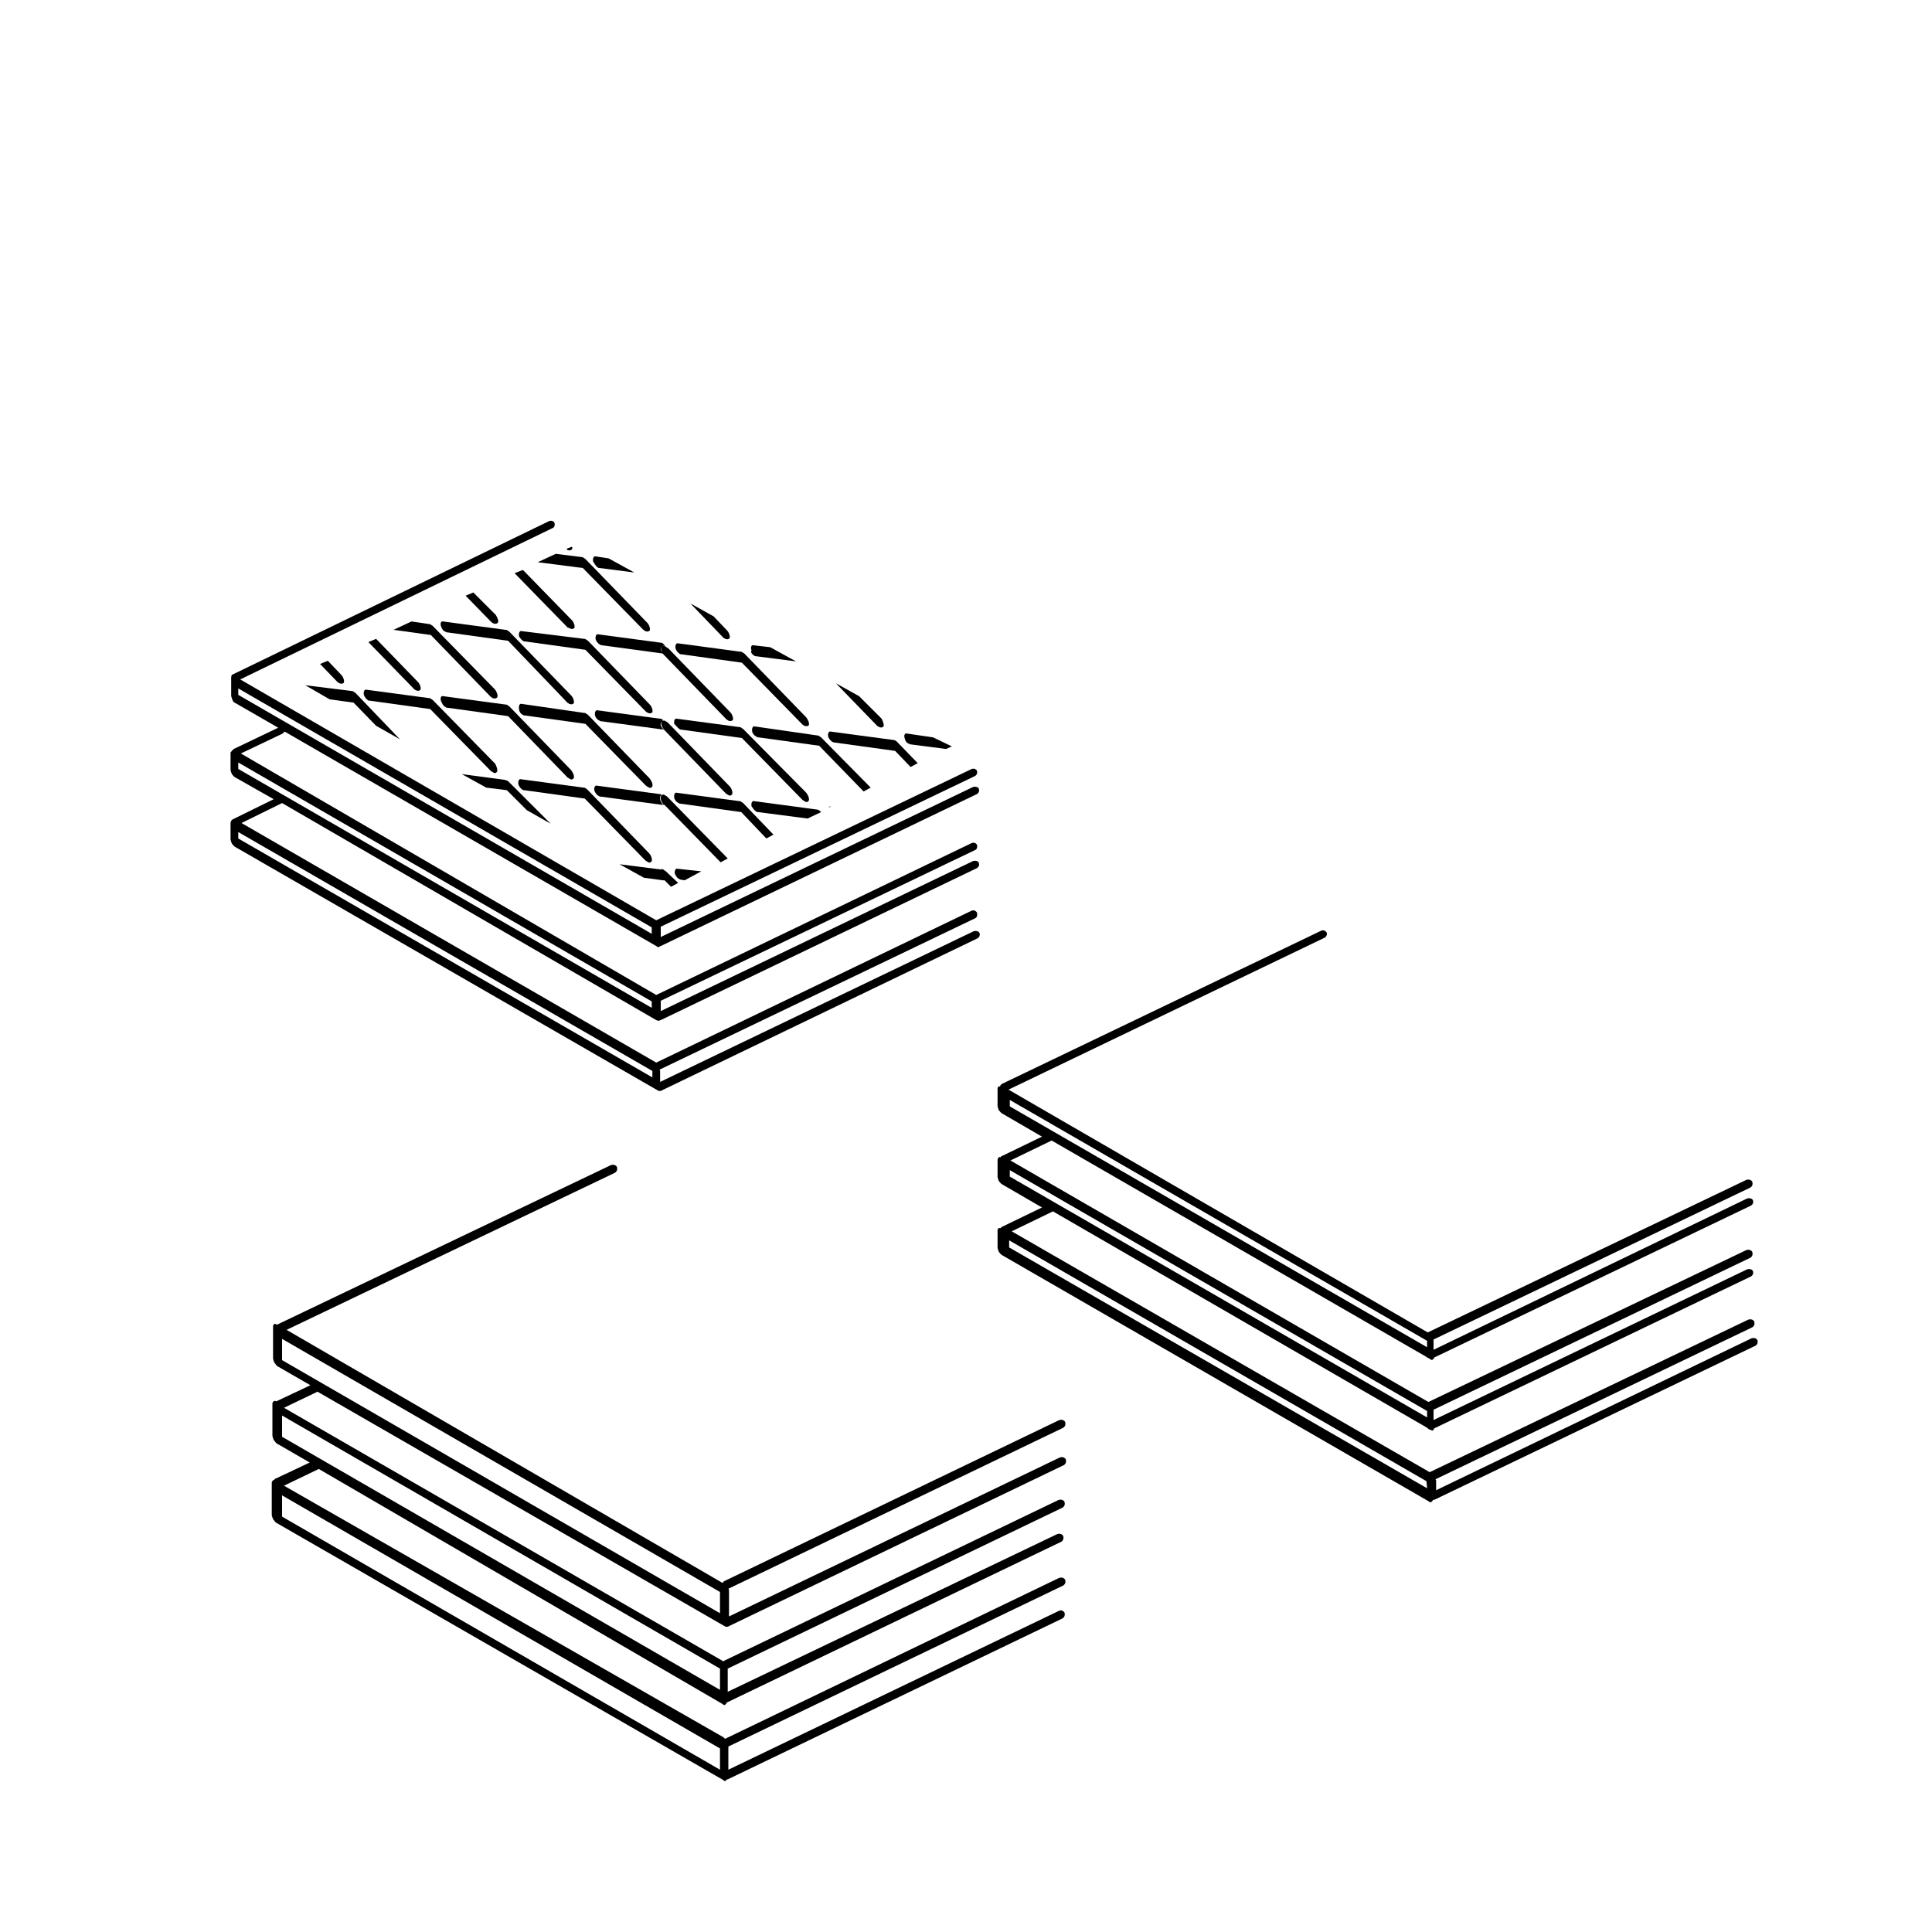 <?xml version="1.0" encoding="utf-8"?>
<!-- Generator: Adobe Illustrator 24.1.1, SVG Export Plug-In . SVG Version: 6.00 Build 0)  -->
<svg version="1.1" id="Layer_1" xmlns="http://www.w3.org/2000/svg" xmlns:xlink="http://www.w3.org/1999/xlink" x="0px" y="0px"
	 viewBox="0 0 300 300" style="enable-background:new 0 0 300 300;" xml:space="preserve">
<path d="M272.9,208.1c-0.2-0.3-0.5-0.4-0.9-0.3l-49,23.6V230c0-0.1,0-0.2-0.1-0.3l49.2-23.6c0.3-0.2,0.4-0.5,0.3-0.9
	c-0.2-0.3-0.5-0.4-0.9-0.3l-49.5,23.7l-64.9-37.4l6.4-3.1l58.1,33.6c0.2,0.2,0.3,0.3,0.5,0.3l0,0c0.2,0.1,0.3,0.2,0.4,0.1
	c0.1-0.1,0.2-0.2,0.2-0.3l49.2-23.6c0.3-0.2,0.4-0.5,0.3-0.8c-0.1-0.3-0.5-0.4-0.9-0.3l-48.7,23.4v-1.4c0-0.1,0-0.1,0-0.2l49.2-23.6
	c0.3-0.2,0.4-0.5,0.3-0.9c-0.2-0.3-0.5-0.4-0.9-0.3l-49.4,23.6l-64.9-37.5l6.4-3.1l58.2,33.6c0.2,0.2,0.3,0.2,0.4,0.2l0.1,0.1
	c0.2,0.2,0.4,0.2,0.5,0.1c0.1-0.1,0.2-0.2,0.2-0.3l49.2-23.6c0.3-0.2,0.4-0.5,0.3-0.8c-0.1-0.3-0.5-0.4-0.9-0.3l-48.7,23.5v-1.4
	c0-0.1,0-0.2,0-0.2l49.2-23.6c0.3-0.2,0.4-0.5,0.3-0.9c-0.2-0.3-0.5-0.4-0.9-0.3l-49.5,23.7l-65.1-37.7l49.1-23.6
	c0.3-0.2,0.4-0.5,0.3-0.8c-0.2-0.3-0.5-0.4-0.8-0.3l-49.6,23.8c-0.2,0.1-0.3,0.3-0.3,0.4c-0.1,0-0.1,0-0.2,0
	c-0.2,0.1-0.2,0.3-0.2,0.4v2.6c0,0.2,0.1,0.4,0.2,0.7c0.2,0.2,0.3,0.4,0.5,0.5l6.2,3.6l-6.2,3c-0.1,0-0.2,0.1-0.2,0.2
	c-0.2,0-0.2-0.1-0.3,0s-0.2,0.3-0.2,0.4v2.6c0,0.2,0.1,0.4,0.2,0.7c0.2,0.2,0.3,0.4,0.5,0.5l6.2,3.6l-6.2,3
	c-0.1,0.1-0.2,0.1-0.2,0.2c-0.2,0-0.2,0-0.3,0c-0.2,0.1-0.2,0.3-0.2,0.4v2.6c0,0.2,0.1,0.4,0.2,0.7c0.2,0.2,0.3,0.4,0.5,0.5
	l66.2,38.2c0.2,0.2,0.4,0.2,0.5,0.1c0.1-0.1,0.2-0.2,0.2-0.3c0.1,0,0.1,0,0.2,0l49.6-23.8C272.9,208.9,273,208.5,272.9,208.1z
	 M156.8,171.8v-1l64.8,37.4v1L156.8,171.8z M156.8,182.7v-1l64.8,37.4v1L156.8,182.7z M221.6,231.1l-64.9-37.4v-1.1l64.8,37.4
	L221.6,231.1z"/>
<path d="M112.5,252.5c0.2,0.1,0.2,0.1,0.3,0.1h0.1c0.1,0,0.2,0,0.3-0.1l52-25c0.3-0.2,0.4-0.5,0.3-0.9c-0.2-0.3-0.5-0.4-0.9-0.3
	L113.2,251V247c0-0.2,0-0.2-0.1-0.3l0,0l52-25c0.3-0.2,0.4-0.5,0.3-0.9c-0.2-0.3-0.5-0.4-0.9-0.3l-52,25c-0.2,0.1-0.2,0.2-0.3,0.3
	l-67.7-39.3l51-24.4c0.3-0.2,0.4-0.5,0.3-0.9c-0.2-0.3-0.5-0.4-0.9-0.3L43,205.7c-0.2-0.1-0.3-0.2-0.4-0.1c-0.2,0.1-0.2,0.3-0.2,0.4
	v4.9c0,0.2,0.1,0.4,0.2,0.7c0.2,0.2,0.3,0.4,0.4,0.5l5.2,3l-5.3,2.5c-0.2-0.1-0.3-0.1-0.4,0c-0.2,0.1-0.2,0.3-0.2,0.4v4.9
	c0,0.2,0.1,0.4,0.2,0.7c0.2,0.2,0.3,0.4,0.4,0.5l5.2,3l-5.3,2.5c-0.1,0-0.2,0.1-0.2,0.2c-0.1,0-0.2,0-0.2,0.1
	c-0.2,0.1-0.2,0.3-0.2,0.4v4.9c0,0.2,0.1,0.4,0.2,0.7c0.2,0.2,0.3,0.4,0.4,0.5l69.5,40c0.2,0.2,0.3,0.2,0.4,0.1
	c0.1-0.1,0.2-0.2,0.2-0.2s0,0,0.1,0l52-25c0.3-0.2,0.4-0.5,0.3-0.9c-0.2-0.3-0.5-0.4-0.8-0.3l-51.4,24.7v-3.6l52-25
	c0.3-0.2,0.4-0.5,0.3-0.9c-0.2-0.3-0.5-0.4-0.9-0.3l-51.9,25c-0.1-0.1-0.2-0.1-0.2-0.2l-68.3-39.1l5.4-2.6l62.7,36.5
	c0.2,0.2,0.3,0.2,0.4,0.1c0.2-0.1,0.2-0.2,0.2-0.3l0,0l52-25c0.3-0.2,0.4-0.5,0.3-0.9c-0.2-0.3-0.5-0.4-0.9-0.3L113,262.7v-3.6l0,0
	l52-25c0.3-0.2,0.4-0.5,0.3-0.9c-0.2-0.3-0.5-0.4-0.9-0.3l-52,25c0,0,0,0-0.1,0.1c0,0,0,0-0.1-0.1l-68.1-39.3l5.2-2.5L112.5,252.5z
	 M111.8,271.5v3.3l-68-39.3v-3.3L111.8,271.5z M111.8,259.1v3.3l-68-39.3v-3.3L111.8,259.1z M43.8,207.9l68,39.3v3.3l-68-39.3
	C43.8,211.2,43.8,207.9,43.8,207.9z"/>
<path d="M88.1,85.4c0.3,0.1,0.5,0.1,0.7-0.1c0.1-0.1,0.1-0.3,0-0.4L88,85.2C88,85.2,88,85.3,88.1,85.4z"/>
<path d="M92.5,86.4c-0.3-0.1-0.5,0.3-0.4,0.8c0.2,0.3,0.4,0.7,0.7,0.9c0.1,0.1,0.2,0.1,0.3,0.1l5.4,0.7l-4-2.2L92.5,86.4z"/>
<path d="M99.9,97.8c0.1,0.1,0.2,0.1,0.3,0.2c0.3,0.1,0.5,0.1,0.7-0.1c0.1-0.3-0.1-0.9-0.4-1.2l-9.6-9.9c-0.1-0.1-0.2-0.1-0.3-0.2
	c-0.1-0.1-0.2-0.1-0.3-0.1l-4-0.5l-2.8,1.3l7,0.9L99.9,97.8z"/>
<path d="M88.5,97.6c0.3,0.1,0.5,0.1,0.7-0.1c0.1-0.3-0.1-0.9-0.4-1.2l-7.6-7.8L79.9,89l8.3,8.5C88.3,97.4,88.4,97.5,88.5,97.6z"/>
<path d="M76.3,96.6c0.1,0.1,0.2,0.1,0.3,0.2c0.3,0.1,0.5,0.1,0.7-0.1c0.2-0.3-0.1-0.8-0.3-1.2L73.5,92l-1.2,0.5L76.3,96.6z"/>
<path d="M102.7,100.5c0.2-0.2,0.3-0.3,0.6-0.2c-0.1-0.2-0.3-0.3-0.4-0.4c-0.1-0.1-0.2-0.1-0.3-0.1l-9.7-1.3
	c-0.3-0.1-0.5,0.3-0.4,0.8c0.1,0.3,0.4,0.7,0.7,0.8c0.1,0.1,0.2,0.1,0.3,0.1l9.6,1.3C102.7,101.3,102.5,100.8,102.7,100.5z"/>
<path d="M81.2,99.5c0.1,0.1,0.2,0.1,0.3,0.1l9.4,1.3l9.4,9.6c0.1,0.1,0.2,0.1,0.3,0.2c0.3,0.1,0.5,0.1,0.7-0.1
	c0.1-0.3-0.1-0.9-0.4-1.2l-9.6-9.9c-0.1-0.1-0.2-0.1-0.3-0.2c-0.1-0.1-0.2-0.1-0.3-0.1L81,98c-0.3-0.1-0.5,0.3-0.4,0.8
	C80.7,99,80.9,99.3,81.2,99.5z"/>
<path d="M88.1,109.1c0.1,0.1,0.2,0.1,0.3,0.2c0.3,0.1,0.5,0.1,0.7-0.1c0.1-0.3-0.1-0.9-0.4-1.2L79,98C79,98,78.9,98,78.8,97.9
	c-0.1-0.1-0.2-0.1-0.3-0.1l-9.7-1.3c-0.3-0.1-0.5,0.3-0.3,0.8c0.1,0.3,0.3,0.7,0.7,0.8c0.1,0.1,0.2,0.1,0.3,0.1l9.4,1.3L88.1,109.1z
	"/>
<path d="M76.2,108.2c0.1,0.1,0.2,0.1,0.3,0.2c0.3,0.1,0.5,0.1,0.7-0.1c0.2-0.3-0.1-0.9-0.3-1.2l-9.7-9.9c-0.1-0.1-0.2-0.1-0.3-0.2
	c-0.1-0.1-0.2-0.1-0.3-0.1l-2.7-0.4l-2.8,1.3l5.8,0.8L76.2,108.2z"/>
<path d="M102.7,112.1c0.1-0.2,0.3-0.3,0.4-0.2c-0.1-0.1-0.2-0.1-0.3-0.2c-0.1-0.1-0.2-0.1-0.3-0.1l-9.7-1.3
	c-0.3-0.1-0.5,0.3-0.4,0.8c0.1,0.4,0.4,0.7,0.7,0.8c0.1,0.1,0.2,0.1,0.3,0.1l9.7,1.3C102.7,113,102.4,112.5,102.7,112.1z"/>
<path d="M64.6,107.2c0.3,0.1,0.5,0.1,0.7-0.1c0.1-0.3-0.1-0.9-0.4-1.2l-6.5-6.7l-1.2,0.5l7.2,7.4C64.4,107.1,64.5,107.1,64.6,107.2z
	"/>
<path d="M88.1,120.7c0.1,0.1,0.2,0.1,0.3,0.2c0.3,0.2,0.5,0.2,0.7-0.1c0.1-0.3-0.1-0.8-0.4-1.2l-9.6-9.9c-0.1-0.1-0.2-0.1-0.3-0.2
	c-0.1-0.1-0.2-0.1-0.3-0.1l-9.7-1.3c-0.3-0.1-0.5,0.3-0.3,0.8c0.2,0.4,0.3,0.7,0.7,0.9c0.1,0.1,0.2,0.1,0.3,0.1l9.4,1.3L88.1,120.7z
	"/>
<path d="M103.1,125l-0.2-0.1c-0.3-0.4-0.5-0.8-0.4-1.2c0.1-0.2,0.2-0.2,0.3-0.2c-0.1,0-0.1-0.1-0.1-0.1c-0.1-0.1-0.2-0.1-0.3-0.1
	l-9.7-1.3c-0.3-0.1-0.5,0.3-0.4,0.8c0.2,0.4,0.4,0.7,0.7,0.8c0.1,0.1,0.2,0.1,0.3,0.1l9.7,1.3C103,125,103,125,103.1,125z"/>
<path d="M81.2,111c0.1,0.1,0.2,0.1,0.3,0.1l9.4,1.3l9.4,9.6c0.1,0.1,0.2,0.1,0.3,0.2c0.3,0.2,0.5,0.2,0.7-0.1
	c0.1-0.3-0.1-0.8-0.4-1.2l-9.6-9.9c-0.1-0.1-0.2-0.1-0.3-0.2c-0.1-0.1-0.2-0.1-0.3-0.1l-9.7-1.4c-0.3-0.1-0.5,0.3-0.4,0.8
	C80.6,110.5,80.9,110.9,81.2,111z"/>
<path d="M52.4,105.9c0.1,0.1,0.2,0.1,0.3,0.2c0.3,0.1,0.5,0.1,0.7-0.1c0.1-0.3-0.1-0.9-0.4-1.2l-2.1-2.2l-1.2,0.5L52.4,105.9z"/>
<path d="M57.1,108.7c0.1,0.1,0.2,0.1,0.3,0.1l9.4,1.3l9.4,9.6c0.1,0.1,0.2,0.1,0.3,0.2c0.3,0.2,0.5,0.2,0.7-0.1
	c0.1-0.3-0.1-0.8-0.3-1.2l-9.7-9.9c-0.1-0.1-0.2-0.1-0.3-0.2c-0.1-0.1-0.2-0.1-0.3-0.1l-9.7-1.3c-0.3-0.1-0.5,0.3-0.4,0.8
	C56.6,108.2,56.9,108.6,57.1,108.7z"/>
<path d="M81.1,122.6c0.1,0.1,0.2,0.1,0.3,0.1l9.4,1.3l9.4,9.6c0.1,0.1,0.2,0.1,0.3,0.2c0.3,0.2,0.5,0.2,0.7-0.1
	c0.1-0.3-0.1-0.9-0.4-1.2l-9.6-9.9c-0.1-0.1-0.2-0.2-0.3-0.2c-0.1-0.1-0.2-0.1-0.3-0.1l-9.7-1.3c-0.3-0.1-0.5,0.3-0.4,0.8
	C80.6,122.1,80.8,122.4,81.1,122.6z"/>
<path d="M55.2,107.6c-0.1-0.1-0.2-0.1-0.3-0.2c-0.1-0.1-0.2-0.1-0.3-0.1l-7.2-0.9l3.8,2.2l3.7,0.5l3.5,3.6l3.7,2.1L55.2,107.6z"/>
<path d="M79,121.4c-0.1-0.1-0.2-0.2-0.3-0.2s-0.2-0.1-0.3-0.1l-6.7-0.9l3.8,2.1l3.2,0.4l3.1,3.1l3.7,2.1L79,121.4z"/>
<path d="M102.6,135.2c0-0.1,0.1-0.1,0.2-0.1c-0.1-0.1-0.2-0.1-0.3-0.1l-6.3-0.8l3.8,2.1l3,0.4c0.1,0,0.2,0,0.3-0.1l-0.3-0.3
	C102.6,136.1,102.4,135.5,102.6,135.2z"/>
<path d="M112.6,99.2c0.3,0.1,0.5,0.1,0.7-0.1c0.1-0.3-0.1-0.9-0.4-1.2l-2.1-2.2l-3.6-2l5.2,5.4C112.4,99.1,112.5,99.1,112.6,99.2z"
	/>
<path d="M117.1,101.8c0.1,0.1,0.2,0.1,0.3,0.1l6.2,0.8l-4-2.2l-2.6-0.3c-0.3-0.1-0.5,0.3-0.3,0.8
	C116.5,101.3,116.8,101.6,117.1,101.8z"/>
<path d="M136.2,112.7c0.1,0.1,0.2,0.1,0.3,0.2c0.3,0.1,0.5,0.1,0.7-0.1c0.1-0.3-0.1-0.8-0.3-1.2l-3.5-3.5l-3.6-2L136.2,112.7z"/>
<path d="M144.9,114.5l-4.1-0.6c-0.3-0.1-0.5,0.3-0.3,0.8c0.1,0.4,0.3,0.7,0.7,0.8c0.1,0.1,0.2,0.1,0.3,0.1l5.4,0.7l0.9-0.4
	L144.9,114.5z"/>
<path d="M105.5,101.5c0.1,0.1,0.2,0.1,0.3,0.1l9.4,1.3l9.4,9.6c0.1,0.1,0.2,0.1,0.3,0.2c0.3,0.1,0.5,0.1,0.7-0.1
	c0.1-0.3-0.1-0.8-0.4-1.2l-9.6-9.9c-0.1-0.1-0.2-0.1-0.3-0.2c-0.1-0.1-0.2-0.1-0.3-0.1l-9.7-1.3c-0.3-0.1-0.5,0.3-0.4,0.8
	C105,101,105.2,101.3,105.5,101.5z"/>
<path d="M102.7,100.5c-0.1,0.3,0,0.7,0.3,1.1c0.1,0.1,0.1,0.1,0.2,0.2l9.6,9.9c0.1,0.1,0.2,0.1,0.3,0.2c0.3,0.1,0.5,0.1,0.7-0.1
	c0.1-0.3-0.1-0.9-0.4-1.2l-9.6-9.9c-0.1-0.1-0.2-0.1-0.3-0.2c0,0-0.1,0-0.1-0.1C102.9,100.2,102.8,100.3,102.7,100.5z"/>
<path d="M139,115c-0.1-0.1-0.2-0.1-0.3-0.1l-9.7-1.3c-0.3-0.1-0.5,0.3-0.4,0.8c0.2,0.4,0.4,0.7,0.7,0.8c0.1,0.1,0.2,0.1,0.3,0.1
	l9.4,1.3l2.4,2.5l1.1-0.6l-3.3-3.4C139.1,115,139.1,115,139,115z"/>
<path d="M117.5,114.4c0.1,0.1,0.2,0.1,0.3,0.1l9.4,1.3l6.9,7.1l1.1-0.6l-7.7-7.8c-0.1-0.1-0.2-0.1-0.3-0.2c-0.1-0.1-0.2-0.1-0.3-0.1
	l-9.7-1.4c-0.3-0.1-0.5,0.3-0.4,0.8C116.9,114,117.2,114.3,117.5,114.4z"/>
<path d="M105.5,113.2c0.1,0.1,0.2,0.1,0.3,0.1l9.4,1.3l9.4,9.6c0.1,0.1,0.2,0.1,0.3,0.2c0.3,0.2,0.5,0.2,0.7-0.1
	c0.1-0.3-0.1-0.8-0.4-1.2l-9.8-9.9c-0.1-0.1-0.2-0.1-0.3-0.2c-0.1-0.1-0.2-0.1-0.3-0.1l-9.7-1.3c-0.3-0.1-0.5,0.3-0.4,0.8
	C105,112.7,105.2,113,105.5,113.2z"/>
<path d="M102.7,112.1c-0.1,0.3,0.1,0.8,0.4,1.2l0,0l9.6,9.9c0.1,0.1,0.2,0.1,0.3,0.2c0.3,0.2,0.5,0.2,0.7-0.1
	c0.1-0.3-0.1-0.9-0.4-1.2l-9.6-9.9c-0.1-0.1-0.2-0.1-0.3-0.2s-0.2-0.1-0.3-0.1C102.8,111.9,102.7,112,102.7,112.1z"/>
<path d="M129,125.2c-0.2,0-0.3,0.1-0.3,0.2L129,125.2z"/>
<path d="M117.4,126c0.1,0.1,0.2,0.1,0.3,0.1l7.7,1l2.1-1l-0.1-0.1c-0.1-0.1-0.2-0.2-0.3-0.2c-0.1-0.1-0.2-0.1-0.3-0.1l-9.7-1.3
	c-0.3-0.1-0.5,0.3-0.4,0.8C116.9,125.5,117.1,125.8,117.4,126z"/>
<path d="M115.4,124.7c-0.1-0.1-0.2-0.1-0.3-0.2c-0.1-0.1-0.2-0.1-0.3-0.1l-9.7-1.3c-0.3-0.1-0.5,0.3-0.4,0.8
	c0.1,0.4,0.4,0.7,0.7,0.8c0.1,0.1,0.2,0.1,0.3,0.1l9.4,1.3l3.9,4.1l1.1-0.6L115.4,124.7z"/>
<path d="M102.6,123.7c-0.1,0.3,0.1,0.8,0.4,1.2l0.2,0.1l8.7,8.9l1.1-0.6l-9.4-9.6c-0.1-0.1-0.2-0.1-0.3-0.2
	c-0.2-0.1-0.3-0.2-0.4-0.1C102.7,123.5,102.7,123.5,102.6,123.7z"/>
<path d="M105.2,134.9c-0.3-0.1-0.5,0.3-0.4,0.8c0.2,0.4,0.4,0.7,0.7,0.8c0.1,0.1,0.2,0.1,0.3,0.1l0.5,0.1l2.6-1.4L105.2,134.9z"/>
<path d="M103.4,135.3c-0.1-0.1-0.2-0.1-0.3-0.2c-0.2-0.2-0.4-0.2-0.5,0c-0.1,0.1-0.1,0.1-0.1,0.1c-0.2,0.3,0.1,0.9,0.4,1.2l0.3,0.3
	l1,1l1.1-0.6L103.4,135.3z"/>
<path d="M101.9,158.4c0.2,0.1,0.4,0.1,0.5,0.1l0.1-0.1c0.1,0,0.1,0,0.1,0l49.1-23.6c0.3-0.2,0.4-0.5,0.3-0.8s-0.5-0.4-0.9-0.3
	l-48.5,23.3v-1.5c0-0.1,0-0.1,0-0.1l48.8-23.4c0.3-0.1,0.4-0.5,0.3-0.8c-0.1-0.3-0.5-0.4-0.8-0.3l-49,23.6L37.4,117l6.5-3.1
	c0.1-0.1,0.2-0.2,0.3-0.3l57.7,33.3c0.2,0.2,0.4,0.2,0.5,0.1c0.1,0,0.1-0.1,0.1-0.1h0.1l49.1-23.6c0.3-0.2,0.4-0.5,0.3-0.8
	c-0.1-0.3-0.5-0.4-0.9-0.3l-48.5,23.3v-1.4c0-0.1,0-0.2,0-0.2l48.8-23.4c0.3-0.2,0.4-0.5,0.3-0.8c-0.1-0.3-0.5-0.4-0.8-0.3l-49,23.5
	l-64.6-37.4L85.8,82c0.3-0.1,0.4-0.5,0.3-0.8c-0.1-0.3-0.5-0.4-0.8-0.3l-49.1,23.8c-0.3,0.1-0.3,0.3-0.3,0.7l0,0v2.6
	c0,0.2,0.1,0.4,0.2,0.7c0.1,0.3,0.3,0.4,0.5,0.5l6.6,3.8l-6.9,3.3c-0.1,0.1-0.2,0.2-0.3,0.3c0,0,0,0.1-0.1,0.1
	c-0.1,0.1-0.1,0.2-0.1,0.3v2.5c0,0.2,0.1,0.4,0.2,0.7c0.2,0.2,0.3,0.4,0.5,0.5l6,3.4l-6.3,3.1c-0.2,0.1-0.3,0.2-0.3,0.3l0,0
	c-0.1,0.2-0.1,0.2-0.1,0.3v2.5c0,0.2,0.1,0.4,0.2,0.7c0.2,0.2,0.3,0.4,0.5,0.5l65.6,37.8c0.1,0.1,0.2,0.1,0.3,0.1h0.1
	c0.1,0,0.2,0,0.3-0.1l49-23.6c0.3-0.2,0.4-0.5,0.3-0.8c-0.1-0.3-0.5-0.4-0.9-0.3l-48.7,23.4v-1.6c0-0.1,0-0.2-0.1-0.3l49-23.5
	c0.3-0.1,0.4-0.5,0.3-0.9c-0.2-0.3-0.5-0.4-0.8-0.3l-49,23.6l-64.4-37.2l6.3-3.1L101.9,158.4z M37,107.9v-1l64.2,37.1v1L37,107.9z
	 M101.3,166.3v1L37,130.2v-1L101.3,166.3z M37,119.4v-1l64.2,37.1v1L37,119.4z"/>
</svg>
